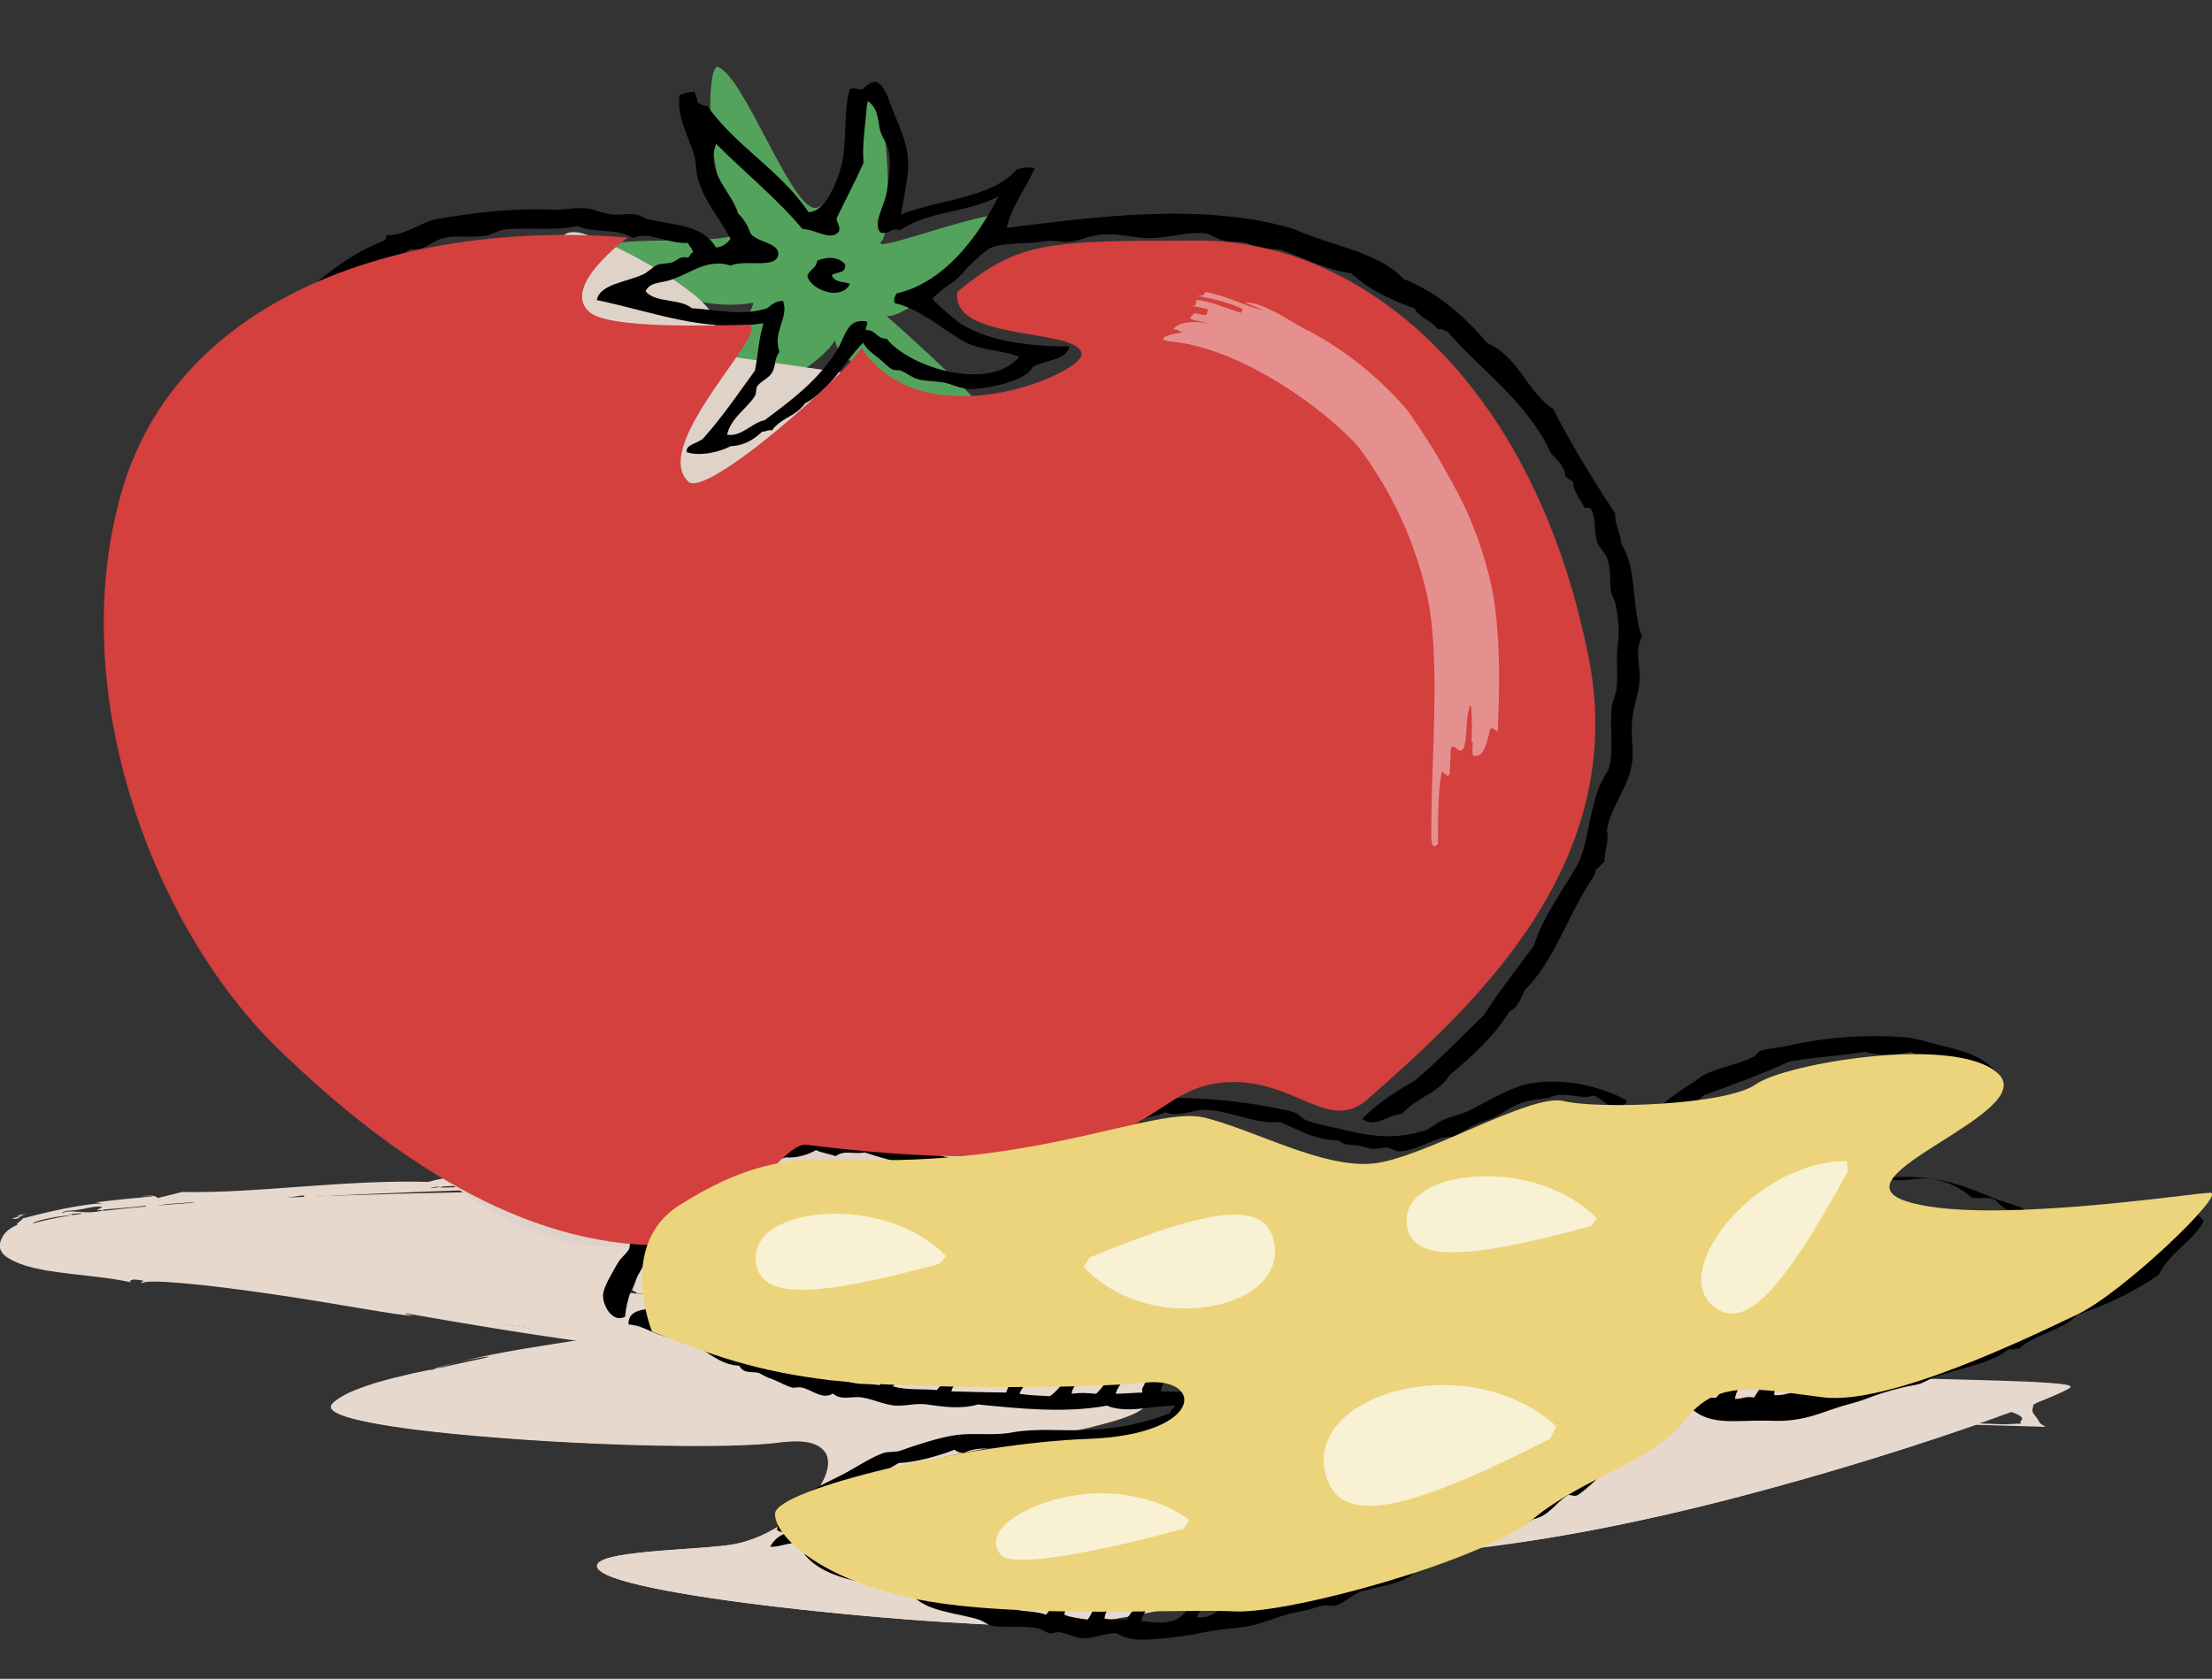<?xml version="1.0" encoding="UTF-8"?><svg xmlns="http://www.w3.org/2000/svg" viewBox="0 0 220.14 167.11"><rect x="0" y="0" width="220.14" height="167.11" fill="#333333" stroke="none"/><g style="isolation:isolate;"><g id="a"><g><path d="M71.5,6.69c2.59,1.05,7.12,13.75,9.55,14,2.42,.24,4.84-10.87,5.91-11.41,1.07-.54,2.16,13.28,.76,14.75-1.39,1.47,11.79-3.76,12.54-2.46,.75,1.3-10.22,10.51-12.06,9.86,2.27,1.99,10.16,9.09,10.04,10.07-.12,.98-15.31-4.58-15.11-7.67-2.31,4.06-17.01,10.39-17.51,8.48-.5-1.91,9.18-9.78,9.34-12.18-6.67,1.28-15.28-3.78-14.81-5.36,.47-1.57,12.82-.04,13.66-1.86-3.49-3.05-3.72-16.81-2.31-16.23Z" style="fill:#54a35d; fill-rule:evenodd;"/><g><path d="M71.2,35.48c-15.57,14.32-18.06,16.19-14.33,31.14,3.74,14.95,13.7,24.29,13.7,24.29,0,0-6.22-21.17-2.49-30.52,3.74-9.34,16.19-23.05,16.19-23.05l-13.08-1.87Z" style="fill:#dfd3c9; fill-rule:evenodd;"/><path d="M70.95,91.51l-.5-.47c-.1-.09-10.05-9.55-13.75-24.38-3.68-14.72-1.41-16.81,13.36-30.38l1.09-1h.09l13.43,1.93-.24,.26c-.13,.14-12.48,13.79-16.16,22.99-3.67,9.18,2.43,30.19,2.5,30.4l.19,.66Zm.31-55.84l-.96,.88c-14.63,13.45-16.88,15.51-13.25,30.02,3.2,12.81,11.09,21.58,13.15,23.7-1.02-3.72-5.63-21.61-2.29-29.95,3.42-8.56,14.27-20.9,16-22.84l-12.65-1.81Z" style="fill:#dfd3c9;"/></g><g><path d="M63.32,135.44c-10.9-1.24-27.4,1.35-30.21,4.26-2.8,2.91,35.19,5.09,44.53,3.84,9.34-1.25,3.43,8.2-4.05,10.07-2.77,.69-13.29,.62-14.12,2.07-1.62,2.85,31.48,6.08,43.35,6.15,11.87,.08,22.46-5.22,46.13-8.02,23.67-2.81,56.78-14.84,57.09-15.78,.31-.93-29.89-.62-32.39-1.87-2.49-1.25-16.61,3.01-19.41,4.56-2.8,1.56-28.96,13.39-40.48,13.71-11.52,.31-32.08-6.54-23.05-8.72,9.03-2.18,21.27-3.59,23.25-5.69,1.98-2.1,2.29-3.34-9.23-3.03-11.52,.31-41.42-1.56-41.42-1.56Z" style="fill:#e7d8cd; fill-rule:evenodd;"/><path d="M75.59,152.92c-1.2,.55-2.51,.86-3.85,.97-1.33,.14-2.68,.23-4.03,.32-1.35,.1-2.71,.2-4.07,.35-.68,.08-1.36,.16-2.04,.29-.67,.14-1.37,.25-1.95,.64-.14,.1-.26,.26-.23,.44,.03,.18,.15,.31,.28,.42,.27,.22,.59,.37,.91,.51,.64,.27,1.31,.47,1.99,.65,1.35,.36,2.73,.64,4.11,.9,2.77,.51,5.59,.91,8.43,1.27,5.67,.71,11.45,1.27,17.27,1.68,5.81,.34,11.72,.89,17.55-.06,5.82-.89,11.5-2.45,17.21-3.7,5.7-1.29,11.42-2.37,17.11-3.17,11.44-1.21,22.43-3.64,32.7-6.49,6.17-1.7,12.35-3.6,18.51-5.71l1.16-.4,4.94,.14,1.25,.04,.63,.02c.16,0,.08,0,.09-.01l-.03-.02-.22-.14c-.38-.2-.39-.38-.49-.55-.13-.18-.25-.36-.4-.54-.09-.09-.11-.18-.13-.26-.03-.09-.04-.17,0-.26,.02-.08,.04-.17,.05-.25,0-.08,0-.17,.17-.25,.2-.16,.69-.31,1.04-.46l1.13-.48c.38-.17,.75-.33,1.11-.53,.09-.05,.18-.1,.25-.17,.1-.1-.08-.16-.16-.18-.2-.05-.4-.09-.6-.11-.82-.1-1.64-.15-2.46-.2-1.14-.06-.72-.04-.85-.03-.03,0-.06,.02-.08,.03-.2,.09,.21,.42,.41,.37,0-.02,.02-.04-.05-.11-.04-.04-.08-.08-.21-.17-.07-.04-.14-.09-.33-.2l-.4-.2c-.24-.11,.14,.05,.53,.24,.42,.2,.93,.46,1.26,.75,.33,.29,.44,.6,.09,.91-.34,.31-1.18,.62-2.46,.91-.34,.07-.73,.14-.81,.23l-.12,.06s.15,.06,.22,.09c.17,.06,.37,.12,.5,.18,.61,.24,.83,.47,.69,.67-.05,.05-.13,.1-.16,.15l.08,.17c.11,.04-.17,.04-.4,.05l-.66,.03-.33,.02c-.13,0-.13,.02-.54,0l-1.9-.07-3.45-.11-2.83-.07-2.73-.06-15.05-1.11-1.88-.14c-.62-.05-.19,0-.34,0l-.07,.03-.13,.06s-.39,.06-.59,.09c-.48,.05-.84,.12-1.21,.18-.73,.13-1.39,.27-2.03,.42-1.27,.29-2.5,.62-3.84,1.01l-.92,.27-.44,.13-.22,.07-3.54-.33-3.78-.36-1.71-.16-.07,.03-.28,.13-.57,.26-2.27,1.03c-3.04,1.36-6.11,2.65-9.2,3.88-6.18,2.44-12.42,4.72-18.83,6.31-3.2,.77-6.47,1.38-9.76,1.17-3.28-.15-6.52-.66-9.7-1.35-3.18-.71-6.32-1.58-9.3-2.83-.74-.32-1.47-.66-2.17-1.07-.67-.42-1.4-.86-1.79-1.57-.21-.36-.09-.84,.24-1.08,.3-.27,.68-.43,1.05-.57,.76-.26,1.55-.41,2.33-.59,0-.02-4.15,.99,0,0,8.34-1.76,12.56-2.42,14.64-2.91l2.08-.47c.02,.13-12.54,2.51-8.36,1.71-3.14,.6-6.81,1.26-10.31,2.15-.43,.12-.86,.28-1.23,.53-.38,.22-.67,.67-.5,1.11,.35,.82,1.16,1.27,1.84,1.7,1.43,.82,2.87,1.37,4.12,1.83,2.51,.89,4.33,1.33,4.71,1.44,.39,.08-.66-.11-3.71-1.09-1-.35-2.79-.92-4.8-1.99-.5-.27-1-.58-1.47-.98-.23-.2-.45-.42-.61-.69-.16-.27-.21-.63-.02-.9,.37-.54,1.05-.75,1.66-.95,.64-.18,1.29-.31,1.94-.47,2.6-.58,5.22-1.08,7.44-1.5l3-.57,1.18-.23c.15-.05,.41-.05,.43-.12,.02-.07,.02-.14,0-.21-.34-1.09-3.93-1.53-7.11-2.05-3.26-.5-6.12-1.09-7.11-2.04,1.33-.3,3.39-.6,5.28-1.41,.48-.2,.83-.6,1.12-1.01,.13-.2,.26-.47,.13-.69-.13-.21-.38-.3-.6-.38-.91-.25-1.78-.26-2.46-.3-3.13-.26-4.97-.59-6.71-.85-1.7-.26-3.17-.47-4.03-.51-2.21-.16-4.01-.14-5.64-.21l-4.53-.17c-2.89-.11-5.82-.22-9.14-.42,.01-.17-1.05-.4-1.04-.55,0-.07,.27-.12,1.08-.14,.34-.04,.48-.08,.86-.1,1.65,.07,3.18,.13,4.55,.14,.68,.01,1.33-.03,1.94-.04,.15,0,.3,0,.45,.03,.12,0,.37,.12,.15,.3-.28,.3-.75,.31-1.14,.39-.8,.12-1.58,.2-2.31,.29l-.54,.07c-.16,.03-.4,.04-.43,.21,.12,.26,.43,.31,.66,.4,.98,.27,1.91,.35,2.61-.1,.69-.4,1.2-.88,1.54-1.31,.17-.22,.3-.46,.44-.58,.12-.11,.23-.29,.3-.19,.15,.04,.18-.01,.1-.01-.05,0,.07,0-.14,.04l-.45,.07-.87,.11-1.55,.14c-1.92,.17-3.22,.02-4.08,.03-.86,.05-1.34-.12-1.77-.16l-.16-.02s-.16-.05-.06-.06c.11-.01,.23,.02,.36,0,.09-.01,.31-.15,.19-.21-.12,.02-.24,.05-.39,.06-.3,.03-.69,.07-1.24,.07-.1,0-.37,.01-.34-.08,.06-.05,.14-.07,.22-.09,.17-.04,.39-.05,.65-.05h.1c.16,.03,.3,.09,.41,.17,.04,.02,.11,.05,.24,.08,.19,.04,.32,.07,.4,.1,.16,.06,.1,.1-.14,.12-.31,.01-.55,.04-.63,.08-.12,.04-.3,.08-.54,.12-.47,.08-1.2,.18-2.18,.31-.88,.12-1.97,.28-3.2,.48,1.78-.29,.91,.04,2.1-.02l.76-.05c-.24,.12-.74,.26-1.64,.43-1.32,.25-3.57,.55-7.01,1.13-1.71,.3-3.71,.66-5.93,1.22-1.11,.29-2.27,.61-3.43,1.09-.57,.24-1.16,.51-1.64,.93-.12,.1-.2,.27-.13,.4,.06,.13,.17,.22,.28,.29,.22,.15,.48,.26,.74,.36-.38-.13-.78-.25-1.08-.52-.18-.14-.13-.4,.04-.52,.15-.14,.31-.26,.48-.37,.69-.43,1.45-.71,2.21-.97,1.54-.5,3.12-.84,4.71-1.13,1.2-.17,.72-.02-.37,.21-1.07,.23-2.81,.6-3.62,.81-2,.35-3.97,.81-5.55,1.29-1.59,.47-2.79,1-3.36,1.15l-.35,.09c.48-.23,1.04-.45,1.65-.66,.62-.21,1.12-.38,1.75-.55,1.21-.33,2.56-.61,3.92-.83,2.73-.45,5.51-.62,7.33-.57-3.66-.09-7.38,.58-7.57,.63l-.95,.24c-.75,.1-1.5,.23-2.26,.41-.38,.09-.76,.19-1.15,.31-.4,.12-.68,.23-1.37,.47-.59,.22-1.19,.46-1.77,.76-.29,.15-.57,.32-.83,.51-.22,.2-.61,.4-.52,.76,.36,.57,1.1,.71,1.7,.93,.64,.19,1.29,.34,1.94,.47,5.24,.99,10.57,1.38,14.83,1.7-4.25-.33-9.58-.71-14.83-1.7-.65-.13-1.3-.28-1.94-.47-.6-.22-1.34-.36-1.7-.93-.09-.36,.3-.56,.52-.76,.26-.19,.54-.36,.83-.51,.57-.3,1.17-.54,1.77-.76l1.24-.43c.32-.1,.64-.19,.96-.26,.64-.14,1.26-.24,1.87-.3-2.59,.36-2.45,.49-2.66,.5-.16,.04-.3,.09-.45,.15l-.22,.08-.11,.05-.26,.09c-.76,.26-1.5,.55-2.21,.93-.35,.19-.69,.4-.99,.67-.14,.13-.32,.27-.3,.49,.03,.21,.21,.34,.37,.45,.69,.41,1.48,.6,2.25,.8,3.12,.71,6.31,1.06,9.49,1.39,6.37,.62,12.76,.98,19.15,1.15-4.26-.11-8.52-.31-12.77-.61,4.25,.29,11.71,.74,19.7,.67,2-.03,4.03-.08,6.05-.29,1-.13,2.01-.24,3.01-.1,.96,.11,2.05,.65,2.2,1.69,.15,.99-.29,1.94-.77,2.74-.5,.81-1.12,1.52-1.78,2.15-1.32,1.26-2.8,2.21-4.27,2.85Z" style="fill:#e7d8cd;"/></g><g><path d="M65.31,118.5s-60.65-.18-64.18,4.38c-3.53,4.56,12.84,2.41,42.98,7.89,28.32,5.15,52.21,6.26,74.12,5.4,21.92-.86-55.64-7.47-55.64-7.47l2.72-10.2Z" style="fill:#e7d8cd; fill-rule:evenodd;"/><g><path d="M50.17,130.39c1.24,0,3.91,.33,3.8,.67,.11-.35,.11-.34,1.95-.32-.07,.23,1.56,.41,2.6,.54-.83-.29-2-.49-4.33-.9-2.22,.19-6.51-1.33-8.6-1.13,1.42,.38,2.77,.99,4.58,1.15Z" style="fill:#fff;"/><path d="M59.56,133.41l.34-.1-3.76-.31c.77,0,3.33,.23,3.43,.41Z" style="fill:#fff;"/><path d="M71.68,134.49c-.37,.23,1.53,.57,1.47,.8-.02-.53,3,.18,4.66,.25l.69-.35c-1.57-.42-5.61-.65-9.02-1.07l2.19,.36Z" style="fill:#e7d8cd;"/><path d="M74.72,135.09l1.1-.16c-.91-.01-3-.17-1.1,.16Z" style="fill:#fff;"/><path d="M72.56,133.45c-2.66-.3,1.58,.34-1.1,.15,.9,.03,1.95,.11,1.1-.15Z" style="fill:#fff;"/><polygon points="83.65 135.2 77.95 134.96 80.29 135.32 83.65 135.2" style="fill:#e7d8cd;"/><path d="M83.9,136.08c-.74-.05-1.91-.28-.83-.35,2.02,.46,3.31,.08,5.19,.45l-1.82,.04c.23,.36,3.8-.14,3.68,.45,2.47-.31-1.84-.59,1.36-.75-3.01-.02-5.22-.27-7.72-.54,.72,.17,1.02,.16,2.04,.33-1.79-.09-4.22-.07-6.31-.2,1.1,.48,2.67,.24,4.42,.58Z" style="fill:#e7d8cd;"/><path d="M93,136.63c1.94,.11,4.93,.19,5.45-.26-2.03-.36-2.4,0-3.33,.17-.59-.09-2.52-.19-1.72-.4,.28,.11-1.26,.29-.4,.49Z" style="fill:#e7d8cd;"/><path d="M100.6,136.9l1.42-.38-.91,.06-.1-.29c-.16,.07-.85,.59-2.79,.52,1,.24,1.35-.02,2.38,.1Z" style="fill:#e7d8cd;"/><path d="M101.1,134.92c1.3,.21,2.07,.1,3.57-.01-2.09,.04-5.06-.01-5.69,.14l.17-.07s-1.97,.17-3.37,.41c2.14-.21,5.93,.26,5.31-.47Z" style="fill:#e7d8cd;"/><path d="M98.43,134.84l1.53-.21-1.53,.21Z" style="fill:#e7d8cd;"/><polygon points="106.6 136.82 103.64 136.7 104.36 136.82 106.6 136.82" style="fill:#e7d8cd;"/><path d="M103.07,135.61c2.37,.07-1.29-.32,.94-.3,.6-.04-3.27,0-3.45,.17,.58,.09,2.27-.21,2.51,.13Z" style="fill:#e7d8cd;"/><path d="M108.54,136.84l2.44-.34-2.44,.34Z" style="fill:#e7d8cd;"/><path d="M114.65,136.91l.47-.23c1.19,.05,2.57-.02,3.88-.08l1.9-.09c.3-.02,.59-.03,.88-.06,.16-.02,.3-.03,.52-.11,.05-.02,.14-.07,.21-.11,.1-.09,.21-.16,.29-.4,.08-.27,.03-.47-.07-.66-.06-.11-.14-.2-.19-.26,.22,.32,.1,.33-.03,.26-.16-.09-.27-.06-.33-.04-.05,.07-.04,.02,.14,.37,.05,.12-.05,.32-.14,.35-.08,.05-.16,.08-.25,.1-.17,.04-.38,.07-.64,.11-.3,.2-1.06,.26-.92,.42-.9,.02-.73-.19-1.33-.23-1.52,.31-3.89,.2-5.11,.45,.6-.06,.75-.02,1.19,0-2.59,.45-3.06-.46-4.19,.18,.92-.2,2.51,.17,3.72,.05Z" style="fill:#e7d8cd;"/><path d="M114.4,135.46l-2.08-.03c.64-.3,2.54-.08,2.87-.35-.13-.16-2.2-.18-1.44-.32-.23,.68-2.83,.1-1.74,.83-2.69,.13-.84-.39-3.67-.32l-.8,.36c3.16-.21,3.71,.09,6.86-.17Z" style="fill:#e7d8cd;"/><path d="M121.61,136.07c-.07-.13-.42-.32-.7-.47,.14,.15,.28,.29,.39,.44-2.05-.55-3.92-1.08-5.43-1.62-1.55-.52-2.89-.98-4.29-1.07-3.53-.02-6.69-1.01-10.25-1.34-1.76,.08,1.65,.34,1.81,.53-.56,.47-1.66-.46-2.51-.12-.27,.36,3.59,.8,5.09,1.22,1.33,.1,1.33-.02,1.76-.19,.31,.25,1.65,.48,1.96,.73,2.8,.04,4.16,.79,6.9,.86,.8,.41-2.02-.24-1.14-.07l1.47,.21-.15-.07c1.02,0,2.45,.22,3.73,.56,.32,.08,.62,.18,.89,.28,.14,.05,.26,.11,.35,.15,.06,0,.05,.08,.1,.02,.16-.33,.45-.56,.48-.54,.02,.04-.22-.14-.35-.46-.04-.06-.12-.23-.1-.21,0,0,0,0,0,0h-.04l-.27,.03c-.2,0-.38,0-.54,0,.48,0,.85,0,.89,.06l.05,.1s0,0,0,.01c0,.04-.12,.12-.39,.19-.32-.06-.64-.14-.97-.22-.82,.24-1.68,.44-2.54,.64,.99-.2,2.05-.17,2.9-.21,.42-.02,.8-.07,1.02-.17,.06-.02,.08-.05,.09-.07,.05,.16,.29,.35,.26,.31,0-.02-.15,.06-.21,.17-.13,.13-.23,.3-.22,.29Z" style="fill:#e7d8cd;"/><path d="M119.49,134.76c-3.05-.03,.41,.5-2.98,.47,1.19-.06,2.39-.09,3.54-.2l-.55-.28Z" style="fill:#e7d8cd;"/><path d="M110.14,133.91l-1.5-.41c.77,.57,3.25,.24,1.5,.41Z" style="fill:#fff;"/><polygon points="104.5 133.26 105.36 132.92 103.9 133 104.5 133.26" style="fill:#fff;"/><path d="M99.41,132.17c-1.17,.1,.18,.43,1.52,.52-1.2-.15-1.8-.4-1.52-.52Z" style="fill:#e7d8cd;"/><path d="M91.01,130.46c2.6,.26-2.29-.34-.39-.54-.36,.15-1.69,.27,.39,.54Z" style="fill:#fff;"/><path d="M82.7,128.62c.95,0,1.32,.12,1.44,.24-.68-.07-1.22-.15-1.44-.24Z" style="fill:#e7d8cd;"/><path d="M114.95,133.49c.3,.04,.62,.09,.91,.14l-.91-.14Z" style="fill:#e7d8cd;"/><path d="M114.36,133.4l.59,.09-.59-.09Z" style="fill:#e7d8cd;"/><path d="M95.19,130.26s0,0,0,0l.2,.06-.21-.06Z" style="fill:#e7d8cd;"/><path d="M67.07,134.57c-.51-.04-.9-.08-1.21-.12l1.2,.11h.01Z" style="fill:#e7d8cd;"/><path d="M65.75,133.8c2.15-.02,2.19,.93,5.67,1.1-1.4-.08-2.86-.2-4.36-.33-1.92-.67,1.55-.04-1.31-.76Z" style="fill:#e7d8cd;"/><path d="M94.59,135.5h.12c.21-.02,.1,0-.12,0Z" style="fill:#e7d8cd;"/><polygon points="27.33 119.06 27.34 118.93 29.26 119 27.33 119.06" style="fill:#fff;"/><path d="M27.05,118.85l-3.26-.06c6.42-.37,12.85-.6,19.28-.77l-.62,.18c.27,.16-15.97,.43-15.39,.66Z" style="fill:#fff;"/><path d="M26.14,119.08c-1.84,.59-3.12-.02-5.39,.47,1.51-.33,2.59-.65,4.07-.6l1.32,.13Z" style="fill:#fff;"/><path d="M12.82,118.92c-1.07-.03-2.32,.28-2.92,.25,.34-.42,2.01-.24,2.92-.25Z" style="fill:none; stroke:#e7d8cd; stroke-linecap:round; stroke-linejoin:round; stroke-width:0px;"/><path d="M10.09,120.62c-.17,.02-.33,.03-.49,.04l.5-.11v.07Z" style="fill:#e7d8cd;"/><path d="M10.1,120.55v-.18c.36,.04,.27,.11,0,.18Z" style="fill:#e7d8cd;"/><path d="M9.6,120.67c-.43,.09-.94,.19-1.2,.29h.45c-.61,.09-1.69,.33-1.98,.25,1.21-.08,1.22-.2,1.24-.45l-1.97,.15c.32-.62,1.71-.14,3.47-.24Z" style="fill:#e7d8cd;"/><path d="M3.41,121.41l1.97-.56c.59,.26-1.23,.47-1.97,.56Z" style="fill:none; stroke:#e7d8cd; stroke-linecap:round; stroke-linejoin:round; stroke-width:0px;"/><path d="M1.25,121.31c.05-.06,.24-.1,.39-.15,.39-.08,.58-.13-.02-.13,.31-.11,.69-.15,1.09-.19-.66,.12-.66,.25-.78,.35-.04,.05-.22,.1-.31,.13-.06,.02-.16,.02-.37,0Z" style="fill:#e7d8cd;"/><path d="M2.71,120.84c.16-.03,.33-.06,.57-.09-.19,.04-.38,.06-.57,.09Z" style="fill:#e7d8cd;"/><path d="M30.56,119.39c-.24-.04-.24-.08-.13-.12l.13,.12Z" style="fill:none; stroke:#e7d8cd; stroke-linecap:round; stroke-linejoin:round; stroke-width:0px;"/><path d="M65.32,117.05c-2.61-.1-5.08-.2-8.84,.04,.09,.41-1.51,.13-1.72,.56,3.9-.13-14.67,.47-11.56,.62l.93-.21-.96,.45c-1.87-.07-4.43-.34-5.69-.06-.35-.17,15.91-.38,15.29-.46,.72,.24-4.72,.42-10.41,.63-5.69,.21-11.63,.49-11.93,.62l-.27-.25c-2.87,.4-4.7,.86-7.1,1.18l-.56-.28c1.78,0,2.25-.24,4.05-.46-3.14,.21-3.71,.06-6.11,.27,.11,.4,2.07,.07-.93,.49-.88-.11,1.09-.7-1.59-.42-3.27,.14-2.57,.69-5.39,1l1.92-.03c-1.04,.11-2.97,.4-3.99,.3,1.17-.12,4.16-.63,4.03-1.03-1.19,.19-3.86,.32-4.9,.48l.6-.36c-.59-.07-1.04,.03-1.52,.13-.56,.11-1.12,.23-2.03,.27-.72,.21-.37,.25,0,.29,.38,.03,.79,.06,.45,.17-.31-.08-3.26,.37-3.85,.78,.88,.07,1.48-.12,2.26-.34,.76-.21,1.83-.44,2.69-.26-.74,.07-1.51,.16-2.3,.28-.28,.37,.55,.19,1.4,.03,.86-.16,1.87-.32,1.55-.04-.63,.4-1.22,.34-2.1,.37-.81,.02-1.89,.15-1.66,.57,1.08-.19,3.33-.53,3.14-.27-.43-.05-.74,.06-.96,.19-.23,.14-.36,.3-.66,.43-.5,.03-1.07,.09-1.65,.28,.16,.4,.45,.06,1.05-.01-.26,.06-.53,.16-.7,.35-.19,.17-.32,.45-.17,.66,.31,.38,.91,.47,1.46,.59l4.53,.74c2.69,.16,.36-.23,1.6-.33,1.4,.49,3.85,.42,5.34,.57,.44,.07,1.28-.21,.87-.39l-3.79-.13c.2-.17-.32-.54-1.67-.62,.43,.39-.88,.17-2.34-.07-.72-.12-1.5-.24-2.08-.28-.12,0-.24,.07-.36,.25l.19-.34c-.31,.05-.76,.08-1.33,.05l-.07,.04c.13-.06-.27,0-.75-.23-.26-.14-.23-.42-.09-.58,.16-.16,.42-.23,.69-.27,.02,.07-.38,.16-.44,.38-.05,.24,.15,.26,.82,.06,.14,.17,.24,.34,.41,.4,.15,.08,.48,.17,.82,.13,0-.08,0-.16,.04-.24l.12-.08,1.54,.12c1.05,.09,2.16,.21,3.28,.35,2.24,.26,4.53,.57,6.63,.75l-1.28,.2c1.46,.27,3.33,.74,4.75,.61-1.8-.18-.85-.27-.51-.37,2.44,.08,5.98,.71,9.3,1.04,0,0-.17,.05-.04,.12l3.49,.3c1.63,.3,2.16,.58,3.13,.97,.61,.05,2.1,.31,1.56,.02-.32-.07-.64-.15-.85-.16,1.8-.07,1.2,.3,3.42,.47-1.73,0,.45,.52,.19,.79,2.55,.32,.34-.5,.68-.58,3.02,.72,3.36,1.06,6.42,1.63,.21-.16-2.16-.49-2.38-.75,.86,.2,1.89,.35,2.06,.31l-1.85-.47c3.14,.77,6.21,1.32,9.78,1.67l-.26-.13,2.2,.32-.84,.24c1.2,.08,2.44,.56,3.11,.36l-.43-.08,1.5,.08-1.58,.15c1.88,.4,4.59,0,7.66,.4,.61,.56-5.35-.44-5.82,.11,1.01,.23,2.75,.54,3.39,.45-.1-.18-.84-.27-1.58-.36,2.74,.01,6.74,.96,8.51,.58l-2.01-.4c2.37,.18,3.84,.96,4.67,.68l-1.93,.44c2.44-.07,5.54,.24,7.81,.16,.08-.35-3.26-.23-3.1-.29l1.09-.17c3.5,.45,.99,.3,5.24,.78l.05-.24c1.4,.45,5.25-.07,3.79,.5l-1.15-.2,.08,.29h4.94c-.49,.21,1.9,.23,1.25,.49l1.83-.21c.82,.44-3.36,.39-3.57,.69,.06,.19,.92,.2,1.34,.19-2.21,.23-3.27-.53-5.45-.64l-1.1,.2,.08-.36c-.91,.02-1.7,.21-2.03,.33-2.13-.62-4.48-.18-7.73-.56,2.72,.02-1.7-.48-1.23-.54-1.48-.13-5.2,.15-6.42-.43-.84-.26,1.84-.06-.21-.36-1.34-.09-2.28-.02-1.44,.25-2.99-.22-6.52-.75-9.76-1.19l.81-.13c-2-.48-4.02-.45-5.13-.35-.27-.14-.43-.09-.1-.18-2.52-.8-3.39-.02-7.63-.84,.18,.37,2.09,.74,3.46,.79l-.41,.32c3.68,.63,7.84,1.16,10.87,1.33l-1.42,.09c2.52,.86,1.92-.24,4.27,.66,1.82,.09-1.28-.36,.1-.35,1.26,.27-.41,.62,1.72,.9-8.05-.74-17.15-2.27-25.47-3.72-.17,.04,.26,.14,.69,.24-1.48,0-7.94-1.29-14.21-2.18-6.26-.92-12.3-1.52-12.73-1.06-.41-.18,.97-.22-.82-.37-.17,.05-.63,.11-.23,.29-1.12-.24-2.34-.42-3.63-.57l-2.25-.26c-.81-.1-1.65-.2-2.45-.33-1.63-.29-3-.63-4.09-1.36-.27-.19-.53-.44-.64-.8-.12-.36-.01-.76,.15-1.08,.31-.7,.95-1.07,1.58-1.35-.33,0,.6-.55,.47-.61,1.15-.3,2.56-.66,4.1-.97,.76-.15,1.56-.29,2.27-.39,.58-.08,1.11-.13,1.56-.13l-.59-.12c1.85-.23,3.69-.42,5.54-.58,.16-.09-.6-.02-1.04,0,1.2-.2,1.49,0,1.62,.16l2.43-.61c7.26,.17,16.2-1.25,24.52-1,1.24-.36,2.31-.52,4.41-.6l-1.03-.08c2.13-.32,.13,.16,1.94,0,1.23-.23,.37-.51-1.3-.29-1.05-.09-.41-.22,.34-.32,6.67-.08,12.88,.09,18.29,.7Z" style="fill:#e7d8cd;"/><path d="M66.08,126.14c-.39,.86,.56-2.62-.22-1.03l-.34,.88c-.05,.07-.1,.16-.15,.26-.1,.2-.2,.44-.3,.7,.18,.04,.38,.07,.61,.1l.34,.05,.88,.09,4.36,.41c2.92,.28,5.81,.59,8.33,1.02,1.73,.42,2.19,.47,3.76,.75,.04-.05,.05-.12-.02-.19,1.79,.19,4.69,.38,6.46,.72,.52-.02,.91-.24-.06-.27,2.74,.04,4.64,.95,6.19,.9-1.3-.31,1.34-.11-.22-.41,2.85,.26,2.5,1.15,4.74,1.5,.14-.06,.29-.12-.16-.19,2.41,.65,7.56,.61,7.76,1.29l1.02-.15c1.05,.34,.77,.45,2.55,.76,1.18,.05-.02-.25,.42-.29,.46,.32,3.62,.62,4.98,1.21,.03,.41-2.46-.92-3.93-.74-.06,.07,.15,.12,.43,.17-7.41-1.07-12.98-2.78-19.14-3.12-1.32-.42-2.38-.26-3.01-.04,1.09,.24,4.22,.83,4.35,.27l1.88,.57c.73,.05,.65,.62,.96,.75-1.34-.21-2.93,.19-1.13,.59-3.56-.31,1.27-1.09-1.89-1.27l-.5,.36c.62-.16-2.09-.63-3.12-.59l.41,.12c-8.37-1.04-19.57-1.9-28.88-2.57-.15-.13-.32-.23-.53-.31,.58-1.28,.71-2.26,1.02-3.81,.29-1.46,.59-2.86,1.19-3.68,.13-1.03-.73,1.32-.34-.62,.2-.97,.48-.98,.54-.92l.15-.89c.57-.22,.96,.15,1.08,1.35,.06,.6,.05,1.42-.03,2.48-.04,.53-.11,1.12-.19,1.77l-.14,1.03-.08,.55c-.02,.16-.09,.48-.04,.41Z" style="fill:#e7d8cd;"/></g></g><path d="M44.98,53.76c-.05,.38-.11,.75-.18,1.12-.09,.41-.07,.59-.13,.94l-.38,2.25c-.27,1.52-.55,3.07-.76,4.64-.41,3.12-.47,6.34,.4,8.97,.55,1.57,1.13,3.08,1.77,4.48l.49,1.03,.57,1.12,1.29,2.79c1.57,3.39,3.15,6.42,4.86,8.55-.52,.43-1.62,.66-1.58,1.26,.48,2.16-.37,3.11-1.35,4.07-.49,.48-1.2-1.29-1.3-.41-1.22-1.31-3.21-3.8-2.71-1.84-.21,.95,1.91,2.54,1.64,3.67-.26,1.2-1.97,.87-2.22,2.08,.5,.56,1.61,1.6,2.21,2.08,.19,1.03-1.92,1.04-1.29,1.56,1.48,2.15,4.82,3.79,8.19,4.68-.09,.33-.02,.69-.1,.98-.04,.14-.12,.27-.27,.35-.2,.07-.51,.09-.99,.03-3.81-1.11-7.33-3.28-10.03-5.84-2.74-2.56-4.79-5.41-6.48-8.24-1.69-2.83-3.02-5.67-4.2-8.41l-.38-.88-.44-.96c-.35-.82-.69-1.66-.98-2.49-.59-1.67-1.06-3.35-1.42-5.03-1.42-6.72-1.31-13.34-.23-19.71,.28-1.6,.61-3.16,1.04-4.77,.54-2.01,1-3.1,1.45-4.49,.46-1.34,.96-2.73,1.5-4.14,.29-.72,.56-1.42,.88-2.16l.48-1.09,.64-1.38,.35-.6,.32-.56,.24-.36c.14-.22,.41-.63,.65-.97,.51-.69,1.08-1.35,1.71-1.91,.49-.4,.9-.64,1.22-.77,.08-.03,.15-.08,.24-.07l.28,.06c.17,.04,.31,.08,.43,.12,.11,.03,.2,.1,.26,.2,.07,.1,.11,.24-.06,.31-.06,.05-.15,.08-.23,.15-.05,.11-.1,.23-.17,.35l-.46,.87c-.34,.65-.69,1.45-.94,2.26,.38-1.07,1.16-.45,1.65-1.37,.31,.29,.41,.86,.38,1.65-.01,.39-.05,.85-.12,1.34-.09,.54-.07,.89-.25,1.5-.05,.14-.07,.3-.11,.46-.08,.39-.16,.72-.25,1.04l.42-.96c.07-.13,.12-.27,.21-.4l.41-.68c.68-.46,.85,.55,1.44,.88l-.35,.61c-.08,.12-.1,.26-.12,.36-.02,.18,0,.31,.13,.37l1.23,.56,.09-.21c.04-.09,.07-.19,.14-.28,.32-.51,.7-1.19,.99-1.46-.39,.42-.65,.92-.38,1.1l1.15,.7c-.07,.22-.13,.38-.2,.5-.04,.06-.06,.14-.1,.21l-.77,1.44c-.27,.52-.49,1.05-.53,1.55l.95,.35c.29-.4,.51-.92,.72-1.45l.29-.82,.14-.4,.08-.26c.02-.06,.03-.13,.07-.19l.09-.17,.15-.25c-.04,.38,.1,.48,.26,.63,.16,.14,.39,.26,.68,.42h0l-.02,.16c0,.1-.25,.62-.43,.95l-.59,1.12c-.37,.77-.63,1.61-.48,2.59l.63-1.74c1.16,1.69-1.12,4.21-1.42,6.24Z" style="fill:#dfd3c9;"/><path d="M40.49,32.14c.99-1.53,2.72-2.54,4.42-3.24,1.71-.71,3.39-1.17,4.75-2.08,3.29-2.31,7.21-2.72,10.39-2.9,.04,.67-.16,1.7,.12,2.02,1.11,.95,1.16,2.31,1.23,3.65,.04,.67-.75,.04-.47,.7-.75,.04-1.99,.47-1.19,1.09,.29,.66,1.24-.08,1.54,.92,.3,1-.14,2.04,.16,3.04l.96-.05c.27,.67-.15,2.04,.09,2.03,.74,.64,1.69,.27,2.68,.24,.02,.67,.29,1.34-.18,1.69-4.27,.48-8.21,1.2-11.09,2.29-1.44,.54-2.56,1.13-3.41,1.69-.86,.57-1.52,1.09-2.31,1.85-.55,.23-1.54-.72-2.11-1.72,.2,.32-.65-.23-.46,.1-.87-.53-2.1-1.76-1.84-2.67-.13,.16-.25,.35-.38,.52-.4-.02-.83-.58-1.38-.97,.14-.2,.28-.39,0-.59l-1.08-.81c-.15,.22-.47,.65-.61,.88,.14-.23,.3-.44,.02-.63l-1.11-.77c.06-.69,1.14-.97,1.27-1.62l-.76-.67c-.68,.25-1,1.21-1.34,1.71-.1-.45-.37-.65-.92-1.04,.32-1.03,1.72-1.12,1.68-2.53-.24,.24-.46,.5-.69,.75-.81-1.67,1.45-2,2.01-2.88Z" style="fill:#dfd3c9;"/><g><path d="M56.26,24.89C21.37,26.76,9.54,61.64,12.35,70.05c2.8,8.41,11.83,26.47,15.26,29.9,3.43,3.42,22.95,31.35,40.28,22.11,5.17-2.76,32.9-1.66,37.89-4.99,1.87-1.24,0-2.8-16.82-6.54-18.25-4.06-21.79,17.26-36.43-26.68-6.82-20.46-6.23-27.51,2.49-37.48,11.28-12.89,16.82-11.84,15.88-14.64-.93-2.8-11.21-8.1-13.39-8.41-2.18-.31-1.24,1.56-1.24,1.56Z" style="fill:#dfd3c9; fill-rule:evenodd;"/><path d="M60.49,124.1c-12.9,0-25.51-15.12-30.89-21.58-.94-1.12-1.68-2.01-2.12-2.45-3.52-3.52-12.52-21.61-15.31-29.97-1.47-4.41,.99-15.13,7.54-24.74,4.92-7.22,16.15-19.47,36.28-20.64-.1-.29-.21-.79,.02-1.16,.24-.38,.75-.52,1.52-.42,2.29,.33,12.58,5.66,13.54,8.54,.45,1.34-.45,1.9-2.41,3.11-2.48,1.53-7.1,4.39-13.51,11.71-8.77,10.02-9.23,16.99-2.45,37.29,7.87,23.62,12.49,28.24,17.8,28.24,1.64,0,3.32-.43,5.27-.93,2.38-.61,5.08-1.3,8.29-1.3,1.65,0,3.27,.18,4.94,.55,15.08,3.35,17.34,4.78,17.54,5.82,.07,.38-.15,.72-.66,1.06-2.67,1.78-11.61,2.3-20.27,2.81-7.83,.46-15.23,.89-17.64,2.18-2.35,1.25-4.87,1.89-7.48,1.89Zm-3.43-100.62c-.37,0-.62,.09-.73,.27-.19,.31,0,.86,.1,1.05l.13,.25-.28,.02c-20.14,1.08-31.36,13.3-36.25,20.49-6.48,9.52-8.94,20.09-7.49,24.42,2.71,8.13,11.8,26.41,15.21,29.82,.46,.45,1.16,1.31,2.14,2.48,5.35,6.42,17.88,21.44,30.61,21.44,2.56,0,5.02-.62,7.31-1.84,2.48-1.33,9.92-1.76,17.79-2.22,8.6-.51,17.5-1.03,20.08-2.75,.55-.37,.51-.6,.5-.68-.3-1.58-9.99-3.91-17.25-5.52-1.64-.36-3.23-.54-4.86-.54-3.15,0-5.83,.69-8.19,1.29-1.89,.49-3.68,.94-5.37,.94-5.48,0-10.21-4.66-18.15-28.49-6.83-20.47-6.35-27.51,2.53-37.65,6.44-7.37,11.09-10.24,13.59-11.78,2.02-1.25,2.59-1.65,2.25-2.67-.9-2.7-11.05-7.97-13.24-8.28-.15-.02-.3-.03-.42-.03Z" style="fill:#dfd3c9;"/></g><path d="M84.1,26.31c.16,.97-.91,.71-1.33,1.09,.38,.77,1.06,.58,1.82,.85-.79,1.71-3.81,.69-4.24-.73,.14-.7,.92-.77,.97-1.57,1.03-.43,2.12-.4,2.79,.36Z" style="fill-rule:evenodd;"/><path d="M161.88,109.53c.07,.43-.43,.3-.36,.73-1.36,.37-1.77-.78-2.91-1.21-1.38,.49-2.94-.56-4.48,.24-.8,.1-1.8,.19-2.66,.48-1.42,.48-2.08,1.33-3.75,1.82-1.14,.33-2.1,1.11-3.15,1.57-1.54-.15-3.47,1.42-5.33,1.45-.45,0-.77-.32-1.21-.37-.46-.05-.93,.16-1.45,.12-.45-.03-1.04-.32-1.58-.36-.83-.06-1.17,.02-1.82-.49-2.51-.04-3.98-1.11-5.81-1.82-2.52,.24-4.97-1.16-7.39-1.21-1.38-.03-2.75,.79-4,.24-.69,.4-2.27,.42-2.42,.97-1.56-.4-2.58,.38-3.27,1.21-.37-.04-.58,.28-.85,0-2.85,2.23-6.06,3.33-9.93,4.24-4.08-.17-9.27-1.02-13.44-2.42-1.31,.21-1.97-.29-2.91,.37-.72-.27-1.5-.35-1.94-.61-.95,.54-2.07,.81-3.03,.73-2.02,.61-3.72,1.53-5.45,2.42-1.2,1.34-2.88,1.66-4.24,2.66-.02,.47-.41,.56-.36,1.09-1.11-.14-.92,1.02-1.82,1.09-1.54,2.7-3.72,4.76-4.12,8.6-1.21,.66-2.24-1.08-2.18-2.18,.05-.85,.96-2.25,1.45-3.15,.29-.52,.77-.83,1.09-1.33,.17-.27,.07-.68,.24-.97,.71-1.22,1.9-2.02,2.54-2.42,0-.53,.61-.44,.48-1.09,1.56-.39,2.29-1.58,3.76-2.06,.31-.1,.31-.5,.48-.73,5.1-2.94,10.86-4.3,17.44-3.51,2.57,.31,5.81,1.6,9.09,1.94,2.61,.27,5.28-.43,7.14-1.33,.43-.2,.7-.62,1.09-.85,.6-.34,1.37-.41,1.94-.73,1.55-.86,2.82-1.92,4.48-2.54,.63-.24,1.47-.05,1.82-.73,4.6-.3,9.46,.04,13.56,.85,.75,.15,1.62,.3,2.18,.49,.43,.14,.69,.54,1.09,.73,.88,.39,2.08,.59,3.15,.84,2.7,.66,5.41,1.3,8.72,.24,.67-.21,1.21-.79,1.94-1.09,.88-.37,1.76-.52,2.66-.97,1.63-.81,4.02-2.34,6.18-2.67,3.12-.47,6.54,.23,9.33,1.7Z" style="fill-rule:evenodd;"/><path d="M154.95,123.59c-.71,.71-2.28,1.68-3.39,1.21,.85-.8,1.97-1.65,3.39-1.21Z" style="fill-rule:evenodd;"/><path d="M60.36,114.98c-.4,1.53-2.4,2.52-3.03,4.24,.82,.91,2.18,1.29,3.39,1.82,1.66-1.34,2.16-4.76,4.72-4.12-.79,1.59-1.97,2.79-2.78,4.36,.68,.55,1.8,.16,2.54,0,.92-.96,1.76-3.42,3.64-2.91,.3,1.04-1.94,2.15-2.42,3.39,.23,.38,1.08,.13,1.21,.61-.48,1.43-1.94,.15-3.03,.73-.38,.14-.3-.19-.48-.24-3.85,.12-7.04-1.43-9.69-2.91-1.77-.26-3.15-.69-4.6-1.46-3.42-1.78-6.6-3.82-9.81-5.81-.1-.06-.1-.38-.24-.48-.16-.11-.48-.03-.6-.12-.84-.63-1.45-1.6-2.3-2.18h-.61c-1.39-.96-2.3-2.55-3.63-3.63-.57-.46-1.3-.7-1.82-1.21-.31-.31-.53-.79-.85-1.09-.76-.71-1.21-1.4-1.94-2.3-1.14-1.4-2.68-2.94-3.75-4.72-1.33-2.21-2.69-3.88-4.12-5.94-.35-1.83-1.83-2.53-2.06-4.48-.14-.23-.32-.41-.48-.6,.14-.95-.57-1.05-.49-1.94-.57-.8-1.02-1.72-1.21-2.91-.07-.37-.58-.31-.73-.6,.05-.31,.17-.56,.36-.73-1.67-3.63-2.32-7.47-2.91-11.87-.27-2.04,.17-4.1,.24-6.18,.1-2.9,.5-5.67,1.09-8.6,0-.36,.28-.45,.48-.61,1.32-9.7,7.6-15.5,13.2-21.32,3.39-2.47,6.19-5.52,10.42-7.15,.21-.11,.42-.23,.36-.61,1.76,.09,3.2-1.15,4.85-1.57,3.85-.69,7.84-1.14,11.63-.97,1.18,.05,2.36-.25,3.51-.12,.76,.08,1.62,.51,2.54,.6,.74,.08,1.56-.12,2.3,0,.48,.08,.87,.38,1.33,.49,2.69,.6,5.34,.56,6.66,2.79,.72-.04,1.1-.43,1.46-.85-1.03-1.97-2.6-3.64-3.27-6.06-.2-.72-.14-1.55-.36-2.3-.57-1.89-1.75-3.8-1.45-5.94,.4-.21,.92-.29,1.45-.36,.2,.29,.27,.7,.36,1.09,.28,.16,.54,.35,.97,.36,2.86,4.04,7.19,6.3,10.05,10.54,1.68,.03,2.86-3.02,3.27-4.6,.6-2.33,.17-5.41,.85-7.63,.41-.24,.82,.11,1.21,0,.12-.03,.81-.8,1.33-.73,.72,.11,1.2,1.34,1.45,2.06,.58,1.68,1.78,3.87,1.81,5.93,.03,1.62-.43,3.47-.72,5.21,3.44-1.44,9.11-1.6,11.51-4.48,.68-.18,1.04-.27,1.81-.12-.87,1.96-2.37,3.91-2.78,5.93,8.39-1.04,19.46-2.62,28.58,.12,3.63,1.66,8.35,2.23,10.9,4.96,3.51,1.42,6.1,3.75,8.36,6.42,3.06,1.3,3.92,4.8,6.54,6.54,1.87,3.66,3.99,7.08,6.18,10.42-.09,1.15,.51,1.77,.6,3.03,1.61,2.38,1,6.52,2.06,9.21-.79,1.35-.15,2.94-.24,4.36-.09,1.27-.57,2.46-.73,3.75-.18,1.43,.13,2.92,0,4.24-.26,2.5-2.16,4.54-2.54,6.91,.27,1.21-.26,2.04-.24,3.15-.35,.18-.46,.6-.85,.73-.03,.56-.34,.92-.61,1.33-2.27,3.51-3.58,7.82-6.42,10.66-.47,.95-.79,1.83-1.57,2.18-1.57,2.51-3.7,4.46-5.94,6.3-1.05,1.82-3.45,2.29-4.72,3.88-1.38,.03-2.71,1.52-4,.49,1.49-1.5,3.29-2.69,5.21-3.76,2.43-2.05,4.61-4.36,6.9-6.54,1.54-2.42,3.29-4.63,4.97-6.91,.93-2.92,2.8-5.4,4.24-7.87,1.43-2.46,1.13-6.69,3.15-9.57,.64-1.77,.14-4.01,.37-6.3,.07-.65,.42-1.27,.49-1.93,.14-1.43-.07-2.98,.12-4.36,.19-1.36,.03-2.79-.24-4-.11-.5-.45-.98-.49-1.57-.06-1.03,.03-2.01-.36-3.03-.23-.58-.77-.98-.97-1.57-.4-1.17-.04-2.29-.61-3.27-.05-.27-.64,0-.72-.24-.35-.86-1.03-1.39-1.09-2.54-.19,0-.43-.27-.73-.48-.13-1.12-.88-1.63-1.45-2.3-2.34-5.13-6.83-8.11-10.29-12.11-.37-.04-.44-.38-.97-.24-.6-.86-1.82-1.09-2.3-2.06-2.39-.88-4.63-1.91-6.3-3.51-2.31-.3-4.48-1.38-6.54-2.18-.96-.38-1.56-.13-2.79-.36-.39-.07-.69-.37-1.09-.48-.63-.17-1.58-.05-2.3-.24-.81-.21-1.34-.68-1.94-.73-1.72-.13-3.53,.46-5.33,.49-1.8,.02-3.53-.66-5.57-.25-1.23,.25-2.05,.72-3.15,.61-.82-.08-1.2-.16-2.18,0-1.6,.26-3.59,.05-4.97,.6-.49,.2-1.47,1.12-1.94,1.58-.85,.82-1.14,1.4-2.18,2.06-.66,.42-1.69,1.3-1.69,1.45,0,.15,2.26,2.15,2.91,2.55,1.38,.84,3.1,1.38,4.72,1.69,2.14,.41,4.19,.5,5.94,.48-.07,1.35-2.49,1.38-3.63,2.06-.59,1.32-4.02,2.06-5.69,2.18-1.09,.08-1.71-.2-2.55-.48-.99-.34-2.09-.21-3.15-.48-.64-.17-1.09-.6-1.7-.85-.24-.1-.62,0-.85-.12-.52-.27-.75-.63-1.33-1.09-.47-.37-1.28-.92-1.58-1.58-2.07,2.08-3.11,4.54-5.81,6.06-.92,1.31-2.43,1.44-3.27,2.67-.46-.09-.58,.15-.97,.12-.8,.74-1.69,1.38-3.15,1.45-1.05,.58-3.05,1.04-4.36,.6-.18-.81,1.26-.88,1.7-1.45,1.85-2.07,3.43-4.4,5.08-6.67,.36-1.83,.34-3,.85-4.72-6.01,.96-11.09-1.18-16.59-2.3,.31-1.6,2.93-1.78,4.6-2.55,.52-.24,1-.78,1.45-.97,.38-.15,1-.08,1.46-.24,.54-.19,.66-.63,1.58-.48,.21-.11,.2-.45,.48-.48-.03-.46-.38-.59-.48-.97-2.13,.12-3.8-1.23-5.45-.48-1.73-1.06-3.78-.43-5.57-1.21-2.19,.53-4.78,.09-7.27,.36-.64,.07-1.2,.49-1.82,.6-1.41,.26-2.88-.08-4.24,.25-1.24,.3-1.94,1.36-3.27,1.09-1.64,1.07-3.41,2-5.45,2.66-.62,2.09-3,2.41-4.12,4-1.2,.05-1.52,.99-1.94,1.82-2.08,1.28-3.88,2.82-5.09,4.97-2.13,.97-2.44,3.78-4.48,4.84-.38,1.84-1.06,3.38-1.94,4.72-.84,4.09-2.93,8.48-2.3,11.87-.24,.2-.19,.7-.48,.85-.04,4.22-.63,9.67,1.21,13.93,.71-.54,1.88-1.46,2.67-.85-1.02,1.18-3.23,2.43-1.82,4.61,1.07-.23,1.51-1.07,2.79-1.09-.03,1.08-1.59,1.51-2.06,2.54,.31,1.13,.26,2.29,.97,2.79,.66-.31,1.1-.84,1.45-1.45,.43-.07,1.18-.27,1.57,0-.56,1.18-1.46,2.01-2.55,2.66,.69,.92,.69,2.55,1.58,3.27,1.52-.46,1.52-2.44,3.75-2.18-.57,1.65-2.25,2.19-3.39,3.27,.53,1,1.15,1.92,1.82,2.79,1-.69,1.56-2.28,3.15-1.7-.08,.63-.77,1.05-1.21,1.58-.3,.35-1.2,1.26-1.21,1.45-.03,.55,1.29,1.36,1.33,2.06,.85-.69,1.41-2.16,2.91-1.82-.16,.98-1.15,2.15-1.94,2.9,.64,2.11,2.21,3.28,3.39,4.85,.56-.57,1.14-1.27,1.82-1.82,.6-.49,1.28-1.25,2.18-1.09-.27,1.6-2.44,2.31-3.03,4,.28,1.13,1.32,1.51,2.06,2.18,1.31-.73,2.21-3.6,4.24-2.42-1.13,1.13-2.2,2.33-3.39,3.39,.81,.84,1.89,1.41,2.54,2.42,1.19-1.09,1.88-3.48,4-2.9-.48,1.74-2.16,2.28-2.79,3.88,.47,.62,1.25,.92,1.94,1.33,1.14-.7,2.09-2.79,3.88-2.06-.83,1-1.76,1.87-2.67,2.79,.58,1,1.52,1.63,2.54,2.18,1.2-1.03,2.47-3.79,4.24-2.42-1.16,.94-2.22,1.97-3.15,3.15,.82,1.12,2.35,1.53,3.39,2.42,1.91-.99,2.54-4.67,5.33-3.63-1.31,1.35-2.79,2.54-3.63,4.36,.57,.53,1.46,.72,2.06,1.21,1.12-.82,2.04-1.84,2.54-3.27,.84,.16,1.19-.49,1.69,0-.43,1.51-1.57,2.3-2.3,3.51,.33,.33,1.04,.52,.48,1.09,.64,.17,1.3,.31,1.82,.61,1.72-1.24,2.41-4.12,5.09-4ZM85.92,16.26c-.86,1.9-1.7,3.48-2.66,5.45,0,.53,.38,.68,.24,1.33-.86,1.01-2.17-.18-3.63-.24-2.6-3.09-5.76-5.63-8.6-8.48-1.1,2.84,1.53,4.71,2.18,6.91,.51,.54,.97,1.13,1.21,1.94,.49,.94,2.94,.96,2.79,2.18-.18,1.47-3.38,.43-4.72,1.09-2.32-.77-3.98,.78-6.06,1.45-.96,.31-1.99,.18-2.42,1.09,.9,1.2,3.48,.71,4.6,1.7,2.66,.15,4.89,.83,7.51,0,.43-.34,.81-.73,1.57-.73,.62,1.72-1.08,3.02-.36,5.08-.54,.7-.33,1.37-.73,2.06-.32,.56-1.12,.85-1.46,1.33-.18,.26-.08,.69-.24,.97-.74,1.25-2.4,2.17-2.78,3.88,1.49,.23,2.39-1.16,3.75-1.45,2.81-2.11,5.27-3.93,7.15-6.9,.88-1.4,1.03-3.33,3.03-2.91,.1,.42-.18,.47-.12,.85,1.03-.05,1.05,.89,2.06,.85,2.39,2.98,10.35,5.28,13.2,1.81-1.81-.75-3.92-.6-5.57-1.57-2.36-1.4-4.43-3.24-6.78-3.76-.24-.44,.01-.59,.12-.97,4.64-1.06,7.99-5.38,10.18-9.69-3.05,1.67-7.02,1.44-9.81,3.39-.89-.34-.91,.42-1.94,.24-.82-.92,.36-2.54,.61-4,.21-1.27,.44-2.84,.24-3.99-.14-.84-.64-1.4-.85-2.06-.29-.91-.12-2.1-1.09-2.91-.02-.09-.1-.14-.24-.12-.11,2.03-.53,4.11-.36,6.18Z" style="fill-rule:evenodd;"/><path d="M195.44,106.14c-1.11-1.2-3.86-.33-5.21-1.45-1.49,.32-3.13,.48-4.6,0-2.56,.44-4.76,.49-7.51,.97-2.75,1.24-5.68,2.31-8.6,3.39-.51,.58-1.26,.92-1.57,1.7-.47,.01-.56,.41-1.09,.36-1.87,1.97-4.09,3.59-5.33,6.18-.69,.08-.79,.74-1.46,.85,.27,.49-.41,.47-.61,.85-.12,.24,.03,.62-.12,.85-.43,.68-2.37,2.44-3.27,2.91-.74,.38-2.31,.53-3.15,1.09-1.5,1-3.33,1.57-5.33,1.45-.55-.03-1.22-.05-1.82,0-1.42,.12-2.62,.86-3.88,.36-4.14,.96-7.92,3.19-11.75,4.85-.9,.76-1.52,1.79-2.66,2.3-.86,1.12-1.84,2.12-3.03,2.91-.54,1.13-1.39,1.83-2.54,2.79-.67,.56-1.44,.93-2.18,1.45-.6,.42-1.11,1.27-1.7,1.57-.41,.22-1.15,.19-1.57,.36-1.14,.48-1.24,.79-2.67,1.09-.59,.12-1.16,.49-1.69,.61-3.12,.65-6.59,.45-9.93,.12-1.83,1.04-4.41-.07-6.3,.96-.31-.09-.69-.12-.85-.36-1.62,.63-3.79,1.25-5.57,1.33-.95,.51-1.7,1.21-3.03,1.33-.25,.28-.59,.47-.85,.73-2.58,.94-4.64,2.38-6.3,4.24-.47,0-1.2,.98-1.94,.36,.11-1.02,.81-2,1.58-2.67,1.06-.92,2.75-1.76,4.6-2.67,1.46-.71,2.94-1.78,4.36-2.3,.51-.19,1.22-.07,1.7-.24,1.3-.45,3.83-1.34,5.69-1.58,1.75-.22,3.66,.1,5.45-.24,1.13-.22,2.96-.29,4.36-.24,4.13,.12,7.79-.24,11.39-1.7-.02-.42,.41-.4,.48-.73-2.4,.01-4.8,.82-6.78,0-4.19,.78-8.96,.27-12.84-.12-1.65,.49-3.43,.24-5.09,0-.96-.14-1.86,.12-2.91,.12-1.35,0-2.7-.84-4-.85-.89,0-1.72,.28-2.42-.36-1.09,.67-2.06-.39-3.15-.6-.33-.07-.72,.08-.97,0-.76-.24-1.44-.68-2.3-.97-.39-.13-.8-.44-.97-.48-.67-.16-1.52,.11-1.94-.72-1.99-.05-3.27-1.61-4.84-2.18-1.17-.42-2.53-.59-3.88-1.21-.73-.33-1.23-.6-2.3-.72-.04-1.57,1.64-1.4,2.66-1.7,1.25-.37,2.61-.88,3.64-1.33,2.52-.1,3.58-.92,5.81-1.33,2.41-3.01,7.19-7.03,12.12-7.15,.8-.02,2.04-.13,2.9,.12,1.07,.31,1.96,1.79,3.52,1.45,1.94,1.58,4.36,2.67,5.33,5.21,2.16-.09,4.14-.51,6.54-.36,.48-.77,1.21-1.27,1.82-1.94,.56-.62,1-1.44,1.7-1.94,.78-.55,1.82-.63,2.66-.97,1.64-.66,3.21-1.08,4.85-1.57,2.06,.08,4.68-.56,7.15-.12,.5,.09,1.35,.21,1.94,.6,.21,.14,.29,.56,.61,.85,.71,.64,2.36,2.18,2.54,3.03,.23,1.07-.23,2.09,.24,3.27-1.39,1.09-2.68-.89-2.06-2.54-1.07-2.66-3.48-4.3-7.03-4.12-.46-.18-.02,.54-.48,.36-1.75,.09-3.93,.44-5.81,.85-1.27,.27-3.29,1.11-4.12,2.18,.56,.29,1.26,.59,1.82,.24-.09,1.69-3.62-.06-3.51,1.82,2.46,0,5.26,.88,7.99,1.09,2.49,.19,5.11-.16,7.87,.24,.36,.05,.66,.34,.97,.36,.25,.02,.6-.25,.85-.24,.33,0,.56,.35,.85,.37,.58,.04,1.22-.22,1.82-.12,.69,.12,1.23,.51,1.7,.49,1.38-.07,2.93-1.72,4.6-2.42,.34-.14,.68-.11,.97-.24,1.86-.82,4.03-1.69,6.42-2.06,.59-1.99,1.3-3.34,3.03-4.48,1.67-1.11,3.19-1.14,5.82-1.58,.85-.14,1.82-.52,2.42-.48,1.56,.09,3.31,.76,4.36,1.46,1.06-.85,1.5-2.3,2.79-2.91,.99-2.23,2.83-3.93,4.73-5.57,1.03-.89,2.28-1.9,3.75-2.79,.44-.26,.85-.66,1.21-.85,1.49-.75,3.35-1.02,4.97-1.81,.29-.14,.43-.5,.72-.61,.62-.23,1.72-.27,2.67-.49,3.33-.77,7.61-1.19,11.75-.84,1.11,.09,2.4,.55,3.63,.84,2.58,.62,3.96,1.02,5.57,2.78-.09,1-1.29,1.51-2.54,1.7-1.57,1.95-4.21,2.82-5.45,5.09-1.01,.32-1.53,1.13-2.42,1.58-.2,.77-.53,1.41-.97,1.94,1.21,.6,3.1,.06,4.12,.12,2.3,.07,4.68,1.06,6.78,1.94,.96,.4,2.04,.63,2.79,.97,.45,.2,.71,.71,1.21,.97,.62,.32,2.03,.71,3.15,.84,1.63,.2,3.4,.51,4.6,.6,3.48,.29,4.48-1.35,7.27-2.3,.87,.18,1.48,.61,1.94,1.21-1.17,2.1-3.41,3.13-4.48,5.33-2.36,1.68-5.1,2.98-8.11,4-1.47,1.6-4.23,1.91-5.82,3.39-.54-.06-.61,.17-.97,0-1.93,1.6-5.14,1.9-7.63,2.91-.7,.28-.88,.55-1.94,.73-1.24,.21-2.89,.68-4,1.09-.57,.21-1.16,.46-2.18,.73-2.52,.65-3.71,1.47-6.42,1.69-.62,.05-1.43,.01-2.18,0-2.9-.03-5.27,.47-7.15-1.09-.35-1.57,1.2-1.62,1.33-3.03-2.59,2.46-4.92,5.17-7.51,7.63-2.23,.76-3.3,2.55-5.21,3.88-.38,.19-.53,.04-.97,0-1.26,.72-1.86,2.1-3.51,2.42-3.2,2.12-7.33,3.97-11.38,4.84-1.12,1.57-3.55,1.72-5.57,2.3-1,.29-1.77,1.18-2.67,1.45-.37,.12-.77-.06-1.21,0-.74,.12-1.28,.43-2.42,.61-1.7,.27-3.47,1.15-5.09,1.45-1.33,.25-2.91,.29-4.36,.6-1.62,.36-3.68,.62-5.57,.73-1.05,.05-2.2,0-3.15-.61-1.07-.11-2.3,.55-3.51,.48-.69-.04-1.52-.54-2.3-.61-.24-.02-.6,.17-.85,.12-.43-.08-.8-.4-1.21-.49-1.5-.3-2.98-.04-4.48-.24-.54-.07-.8-.43-1.33-.61-2.24-.72-5.19-.78-6.66-2.43-3.87-1.36-8.52-1.28-10.78-4.12-.03-.44,.22-.58,.24-.97-1.37-.48-2.58,.34-3.63,.24,1.35-2.44,4.39-1.32,7.27-1.09,.85,.07,1.61-.13,2.42-.12,1.84,.01,3.53,.69,5.21,.84,2.11,.19,4.17-.11,6.66,.24,.4-.04-.32-.53,.12-.6,.53-.84,1.24-1.5,1.82-2.3,2.32-.81,5.06-1.96,8-2.66,4.39-1.05,8.36-.62,10.9,2.66,.14,.17,.05,.59,.25,.85,.29,.41,.82,.42,.73,1.33,3.91-.82,8.56-1.71,12.48-2.91-.69-2.95-.68-7.26,1.09-9.21,3.6-2.17,7.72-5.77,12.72-5.82,.56,0,1.03,.27,1.69,.36,.57,.09,1.22-.11,1.7,0,.51,.12,.97,.56,1.57,.73,.57,.16,1.33,.04,1.82,.24,1.5,.61,2.49,2.21,3.75,3.03,3.96-2.34,6.99-5.61,9.81-9.09-1.23-2.56-2.75-5.45-1.33-8.48,.18-.38,.74-.62,1.09-1.09,.25-.34,.28-.84,.48-1.09,.47-.57,1.21-1.14,1.82-1.82,1-1.13,1.83-2.32,3.27-2.91,2.01-2.16,5.53-1.6,7.39,.24,1-.46,1.4-1.62,2.3-2.3,.37-.28,.97-.37,1.33-.61,1.17-.77,2.11-1.77,3.27-2.42,1.09-.61,2.34-.88,3.63-1.45,.45-.2,.76-.64,1.21-.85,1.38-.63,3-.67,4.36-1.57Zm3.4,17.95c-.13,.43-1.3,1.32-1.75,1.75,3.5-.39,6.4-1.55,9.4-2.38,.85-.23,1.79-.54,2.5-1.13-3.05-.53-8.44-.48-10.4-2.88-.75-.41-1.53-.05-2.38-.25-3.15-2.84-7.25-1.9-12.03-1.88-2.38,2.21-4.19,5-6.39,7.39h-.62c-.05,.83-.63,2.09-1.5,2.51-.5,1.91-1.68,2.3-2.88,3.76-.98,1.19-1.26,2.56-2.51,2.75-.07,.81-.91,.85-1.13,1.51,.55,0,1.18,0,1.26,.12-.55,1.37-2.23,2.16-2,3.89,.77-.11,1.87-.12,2.38-.13,.98-1.03,1.44-2.58,2.38-3.63,.66,.18,.92-.5,1.38-.13-.27,1.58-1.76,2.58-1.88,3.89,.84,.02,.96-.32,1.88-.13,.88-1.35,1.73-2.63,2.63-3.51,.07,.18-.49,.3-.12,.38,.32-.4,1.03-1.02,1.63-.5-.58,1.18-2.06,2.11-2.13,3.38,1.46,.08,2.17-.59,3.51-.63,1.13-1.36,2.52-4.08,4.13-3.38-.34,1.04-1.28,1.48-1.75,2.38,.58-.09,1.05-.29,1.63-.38,.48-1.18,1.72-2.18,2.26-2.88,.61-.11,.73,.03,1.25-.37-.3,.29,.14,.28,.25,.5-.59,.22-1.08,1.35-1.63,2.01,2.04-.44,3.83-.93,4.89-2.13,.38-.44,.71-.89,1.25-.75-.25-.1,.77-.64,1-.25-.13,0-.1,.16,.12,.12-.49,.39-.94,.81-1.25,1.38,.83-.47,1.79-.8,2.75-1.13,.66-1.37,1.94-2.8,3.38-2.63,.1,.77-.96,1.04-.75,1.5,3.62-1.64,6.74-3.79,10.65-5.14,2.44-1.19,5.17-3.19,7.02-5.39-1.66,.81-3.01,1.92-5.26,2.13-2.49,.97-5.33,1.61-7.52,2.88-5.58,.67-9.88,1.37-14.79,1-.49,.31-1.17,.42-1.88,.5-.05-.2-.39-.11-.25-.5-1-.21-1.93,.32-3.01,0-.39-.11-.65-.55-1.13-.62-1.29-.2-3.27,1.55-4.01-.25,.59-.42,1.61-1.31,2.25-.88,1.26-.87,2.06-2.87,4.13-2.5-.62,1.13-1.92,1.59-2.63,2.63,.65-.23,1.13,.38,1.88,.12,.71-.8,1.16-1.85,2.51-2.01,.06-.98,.83-.88,1.5-1-.03,.23,.14,.27,.13,.5-.99,.81-2.12,1.48-2.76,2.63,1.23,.22,1.14,.16,2.13,.25,1.5-1.03,2.62-3.02,4.89-2.88-.39,1.61-2.65,1.36-3.13,2.88,1.27-.11,2.53-.23,3.89-.25,.3-.41,.91-1.17,1.38-1-.1,.03-.25,0-.25,.13,.3-.29,.87-1.87,2-1.13-.18,.83-1.13,.96-1.5,1.88,2.18,.13,2.53-1.56,3.89-2.26,.22,.52,1.28-.35,1.13,.13Zm-58.63,30.14c.51-1.06,2.01-2.53,2.78-2.18-.05,.82-.82,1.06-.97,2.06,1.89,.11,2.73-.82,4-1.33-.15-.34-.15-.75,0-1.09,1.02-.88,1.3-3.14,3.15-2.79-.31,1.35-1.31,2.01-1.69,3.27,2.53-.74,4.08-2.46,6.54-3.27,.77-1.05,2.11-1.53,3.27-2.18,1.37-1.13,2.42-2.58,4.24-3.27-.09-.53,.39-.5,.48-.85,.94-.43,1.55-1.19,2.06-2.06,1.17-.4,1.48-1.56,2.18-2.42,1.72-2.13,4.59-3.32,5.69-6.06,1.07-.39,1.4-1.51,2.3-2.06,.67-1.72,2.09-3.33,3.15-4.48,2.27-2.47,3.65-5.82,6.67-7.39-.09-.37,.12-.44,.12-.73,1.32-.43,1.34-1.93,2.18-2.79,.72-.73,1.64-1.02,2.3-1.7,1.04-1.07,2.18-2.09,3.27-2.91,.7-.53,1.44-.78,1.7-1.58-3.94,1.6-7.61,3.46-10.78,5.81-.4,1.3-1.57,1.63-2.42,2.42-.45,.41-1.09,.93-1.45,1.33-.42,.47-.64,1.25-1.09,1.7-.63,.63-1.12,1.04-1.45,1.94-1.56,1.02-2.04,3.13-3.75,4,.14,.5-.25,.47-.24,.85-3.39,2.9-5.05,7.55-9.2,9.69-.63,.66-1.13,1.58-1.82,2.18-.49,.43-1.25,.53-1.82,.97-.44,.34-.67,.91-1.09,1.21-1.91,1.38-4.09,2.32-5.94,3.75-1.21,.38-2.05,.68-2.91,1.58-.67,.1-1.08,.45-1.94,.36-3.05,1.49-6.55,2.73-10.06,3.51-4.34,.97-8.72,3-13.32,3.39-1.65,.9-4,.36-5.33,1.57-1.51-.49-2.74,.08-3.88,.24-1.2,.17-2.66,.21-3.88,.24-2.37,.06-4.74,.61-7.02-.24-5.27,.23-9.97-.18-14.54-.36-.92-.04-1.8-.63-2.79-.73-1.68-.17-3.82,.41-5.09,.12,.96,.66,2.25,.98,3.27,1.58,1.67,.04,2.89,.59,4.48,.84,1.86,.3,3,2.18,4.96,2.42,2.01,.25,3.23,1.01,5.09,1.34,.65-.48,.76-1.5,1.94-1.45,.44,.74-.41,.86-.36,1.57,.65,.15,2.07,.15,2.91,.48,.48-.64,.7-.83,.61-1.57,.81-.09,1.75-1.17,2.54-.48-.16,.96-1.27,.98-1.33,2.06,.65,.27,1.51,.35,2.3,.48,.83-.98,.81-2.82,2.54-2.91,.56,1.13-.74,1.62-.85,2.79,.68,.2,1.68,.04,2.18,.12,.48-.81,1.19-1.39,1.57-2.3,.72-.2,1.23-.19,1.33-.48,.36,.17,.11,.27,.24,.73-.8,.49-1.37,1.21-1.69,2.18,1.17,.15,2.11,.28,3.15,0,1.68-.46,2.04-2.94,3.63-1.94-.28,.65-1.02,.83-1.21,1.58,2.67,.24,2.84-2.67,4.72-2.19-.1,.75-.77,.93-.97,1.58,1.36-.19,2.27-.13,3.15-.73,1.37-.93,1.73-3.43,3.51-2.66-.29,.61-1.05,1.42-1.7,2.3,1.08,.03,1.71-.27,2.79-.49,.89-1.72,1.58-4.11,3.63-3.99-.38,1.36-1.38,2.09-1.94,3.27,1.16-.21,2-.74,3.03-1.09,.28-.93,.76-1.66,1.69-1.94,0-1.18,.95-1.96,1.94-1.45-.36,1.05-1.57,1.9-1.7,2.79,.85-.69,2.27-.8,3.15-1.45-.17-.15-.23-.42-.24-.73Zm35-39.36c-2.3-.09-3.35,1.65-4.36,2.79-.38,.43-.99,.68-1.21,.97-.35,.46-.54,1.22-1.08,1.82-.88,.95-2,1.48-1.46,2.79,.17-.7,1.49-1.43,1.94-.73-.35,1.07-1.04,1.78-1.7,2.54-.22,.18-.81,0-.61,.61,.82-.18,1.13-.43,2.18-.61-.13,1.08-.89,1.54-1.33,2.3,.36,.24,.2,1.01,.48,1.33,3.76-3.77,6.26-8.34,10.18-12.12-.97-.6-1.83-1.32-3.03-1.69Zm-25.07,4.24c-2.41,.5-6.43,1.26-6.78,4.6,5.54-.09,9.68-.82,12.6-3.51-1.64-.91-3.39-1.46-5.81-1.09Zm-54.99,6.17c-1.09,.04-1.03-1.07-2.18-.97-2.57-2.38-6.81-2.91-10.54-1.45-.28,.4-.71,.66-1.21,.84-.09,.53,.92-.03,.73,.61-1.32,.74-3.47,.65-3.63,2.54,.76,.48,2.12-.38,2.67,.24,4.01-.8,10.71-.37,15.14-.12-.07-.82-.91-.87-.97-1.7Zm-21.68,7.88c.76,.34-.49,.77-.12,1.09,.37,.16,.7,.35,1.09,.48,1.58-.53,2.88-2.59,4.6-2.18-.64,1.26-2.25,1.55-3.15,2.54,.54,.67,1.64,.79,2.54,1.09,1.42-.6,2.15-2.53,4-2.3-.42,1.44-2.26,1.45-2.66,2.91,1.28,.15,1.74,.38,2.91,.61,.89-.91,2.25-2.58,3.76-2.06-.46,.69-1.65,1.12-2.06,2.18,1.13,.35,1.87,.16,3.15,.36,.82-1.33,2.39-2.53,4-2.67-.22,1.2-1.96,1.7-2.66,2.79,1.44,.42,2.94,.22,4.36,.37,.76-.79,1.83-2.82,3.63-2.54-.23,.96-1.87,1.39-2.18,2.67,1.61,.04,3.19,.09,5.45,.12,.62-1.78,2.14-3.34,3.75-3.39-.19,1.31-1.89,2.14-2.42,3.51,1.18,.18,1.84,.16,3.03,.24,1.55-1.06,2.37-3.62,4.48-3.39,.25,1.09-2.34,1.89-2.3,3.15,.91-.13,1.49-.08,2.42,0,1.1-1.01,2.33-3.65,4.24-2.67-.82,.84-1.92,1.39-2.3,2.67,1.03-.02,1.51-.09,2.67-.12-.14-.54,.2-.6,.24-.97,1.59-.49,1.96-2.83,3.63-1.69-.62,.91-1.88,1.18-2.05,2.54,2.19,.04,4.68,.42,5.45-1.7,1.69-1.25,3.04-2.85,4.36-4.48,.93-.68,1.96-1.27,2.42-2.42-1.46-.02-3.07,.32-4.48,.24-.21-.01-.52-.26-.73-.24-.69,.06-1.11,.46-1.82,.37-.44-.06-.78-.42-1.21-.49-3.18-.45-5.67,0-8.72-.36-1.02-1.01-3.53-.17-4.97-.85-3.9,.16-8.52,1.03-12.72,0-.35-.03-.37,.27-.72,.24-1.46-.69-4.16,.2-5.93-.61-3.01,.87-6.11,.62-9.33,.73-2.41,.08-5.51,1.32-8.11,1.58-.99,.1-1.8,.2-2.3,.85,1.54,.99,3.6,.89,5.09,2.06,.91-1.16,2.58-2.04,3.88-1.82-.56,.65-1.7,.61-2.18,1.58Zm80.06,5.45c-1-.76-2.25-.86-3.51-1.33-.28-.1-.54-.4-.85-.48-2.24-.61-4.63-.67-6.54,.12-.48,.2-.93,.67-1.45,.97-1.84,1.05-3.71,1.98-5.33,2.91-.71,.88-1.58,1.96-1.7,3.76,.72-.14,1.75-1.86,2.79-1.34,0,.12,.1,.14,.12,.24-.58,1.68-3.71,1.83-2.79,4.24,1-.45,2.07-1.48,3.39-1.21-.83,1.29-3.27,1.41-3.51,2.91,4-.24,8.51-2.74,12.48-3.63,.5-.91,1.86-.96,2.91-1.33,1.77-1.5,4.22-2.32,5.93-3.87-.87-.53-1.21-1.39-1.94-1.94Zm-49.05,11.75c-1,.77-2.73,.82-3.51,1.82,.79,.3,2.4-.22,2.78,.48-.85,.46-2.07,.41-3.15,.36,.03,.44,.17,.46,0,.85,5.85,.43,11.35,.78,17.08-.48-.46-1.52-1.52-2.44-2.54-3.39-.45-.09-.52,.2-.97,.12-.17-.15-.08-.57-.25-.73-3.82-1.04-5.98,.48-9.45,.97Z" style="fill-rule:evenodd;"/><path d="M153.76,146.37c.02,.14,.22,.1,.36,.12-.96,1.14-2.1,3.13-3.63,2.91,.32-1.34,1.63-1.68,2.06-2.91,.43,.07,1.75-.37,1.21-.12Z" style="fill-rule:evenodd;"/><path d="M62.49,23.64c-22.06-1.77-44.85,5.6-50.45,25.54-5.6,19.93,3.29,43.22,15.66,55.24,12.37,12.02,25.76,20.12,39.46,19.5,4.87-.22,10.59-10.28,13.08-9.97,36.24,4.53,32.46-5.77,42.04-6.23,6.54-.31,9.99,5.09,13.79,1.73,9.75-8.62,26.24-23.02,22.02-44.08-5.61-28.03-23.04-41.42-38.62-41.42s-18.06,.1-24.19,5.09c-.73,5.09,12.25,3.53,12.36,6.23,.07,1.89-15.59,8.69-21.91-.62-1.58,2.67-15.42,15-17.23,13.29-3.95-3.74,8.93-15.69,5.82-15.61-7.29,.2-13.96,.08-15.58-1.21-3.12-2.5,3.74-7.48,3.74-7.48Z" style="fill:#d3403e; fill-rule:evenodd; mix-blend-mode:multiply;"/><path d="M64.86,132.54c6.03,2.38,10.48,3.99,17.81,4.85,7.33,.86,25.28,.87,31.25,.24,5.97-.63,5.97,5.18-5.65,5.6-11.63,.41-31.14,4.98-31.14,7.47s5.4,7.06,15.37,8.72c9.96,1.66,25.08,.71,30.39,.98,5.32,.27,24.56-4.98,29.68-9.2,5.12-4.23,11.87-5.64,15.11-9.83,3.25-4.19,7.12-3.11,13.72-2.28,6.6,.83,20.77-6.08,25.32-8.24,4.54-2.15,14.92-12.12,13.26-12.12s-22.84,3.32-30.31,.83c-7.47-2.49,13.37-8.79,9.18-12.7-4.2-3.91-21.22-1-24.12,1.08-2.9,2.08-15.78,2.49-19.1,1.66-3.32-.83-14.12,5.81-19.1,6.23-4.98,.42-11.62-3.32-16.61-4.57-4.98-1.25-16.61,4.98-35.71,4.15-5.94-.26-10.38,.62-16.61,4.57-6.23,3.94-2.71,12.56-2.71,12.56Z" style="fill:#ecd47c; fill-rule:evenodd; mix-blend-mode:multiply;"/><path d="M108.47,125.17c12.77-5.29,17.75-5.6,18.37-1.25,.62,4.36-4.98,6.85-10.59,6.23-5.6-.62-8.38-4.04-8.38-4.04" style="fill:#fff; mix-blend-mode:color-dodge; opacity:.67;"/><path d="M154.26,143.21c-15.11,7.75-21.18,8.62-22.38,3.34-1.19-5.27,5.43-8.88,12.35-8.67,6.92,.21,10.66,4.12,10.66,4.12" style="fill:#fff; mix-blend-mode:color-dodge; opacity:.67;"/><path d="M117.83,152.15c-8.97,2.48-17.14,3.92-18.23,2.62-2.39-2.86,4.45-6.18,10.09-6.13,5.64,.04,8.66,2.68,8.66,2.68" style="fill:#fff; mix-blend-mode:color-dodge; opacity:.67;"/><path d="M183.89,116.61c-6.68,12.22-10.32,15.85-13.33,13.46-3.02-2.4-.18-7.87,4.47-11.33,4.65-3.45,8.77-3.15,8.77-3.15" style="fill:#fff; mix-blend-mode:color-dodge; opacity:.67;"/><path d="M93.5,125.79c-12.95,3.54-17.91,3.46-18.28-.25-.37-3.7,5.33-5.39,10.84-4.48,5.52,.92,8.08,3.98,8.08,3.98" style="fill:#fff; mix-blend-mode:color-dodge; opacity:.67;"/><path d="M158.28,122.06c-12.95,3.54-17.91,3.45-18.28-.25-.37-3.7,5.33-5.39,10.85-4.48,5.52,.92,8.08,3.98,8.08,3.98" style="fill:#fff; mix-blend-mode:color-dodge; opacity:.67;"/><path d="M130.1,32.86c2.97,1.53,5.94,3.74,8.6,6.47,.33,.34,.66,.7,.98,1.06,.52,.59,.66,.89,.96,1.28,.53,.76,1.04,1.52,1.52,2.29,.97,1.54,1.84,3.09,2.64,4.59,.98,1.79,1.82,3.71,2.49,5.7,.35,1,.63,2.02,.9,3.04,.28,1.06,.47,2.19,.61,3.27,.54,4.27,.41,8.38,.26,12.23-.27-.01-.65-.67-.81-.03-.52,2.54-1.06,2.5-1.6,2.48-.27-.01,.09-1.9-.21-1.28,.09-1.9,.05-5.09-.28-3.19-.28,.62-.12,3.17-.56,3.79-.43,.61-.78-.67-1.21-.06l-.12,2.54c-.3,.62-.78-.67-.81-.04-.36,1.89-.34,4.46-.35,7.07-.27,0-.55,.66-.67-.65-.02-5.72,.42-11.29,.31-16.7-.07-2.67-.23-5.38-.78-7.72-.59-2.51-1.43-5-2.5-7.34-1.08-2.35-2.39-4.58-3.91-6.67l-.29-.39c-.13-.18-.05-.07-.13-.17l-.62-.67c-.44-.44-.89-.87-1.36-1.3-.95-.85-1.95-1.66-3-2.42-2.09-1.53-4.31-2.88-6.59-3.95-2.27-1.06-4.64-1.85-6.84-2.07-1.97-.19-.57-.78,1.18-.95-.56,.07-.52-.35-1.09-.26,0-.39,1.24-1.08,3.67-.56-.59-.17-1.18-.3-1.78-.42-.58-.23,.07-.4,.12-.66,.62,.12,1.23,.27,1.26,.14l.13-.52c-.62-.17-1.9-.41-2.56-.47,.65,.07,1.29,.2,1.31,.06l.1-.53c1.36,.11,3.2,.93,4.46,1.29l.15-.38c-1.2-.62-3.19-1.07-4.54-1.31,.7,0,.73-.13,.78-.39,2.09,.33,3.88,1.39,5.87,1.85-.62-.28-1.24-.54-1.88-.78,1.56-.17,4.42,1.79,6.17,2.74Z" style="fill:#fff; mix-blend-mode:color-dodge; opacity:.42;"/></g></g></g></svg>